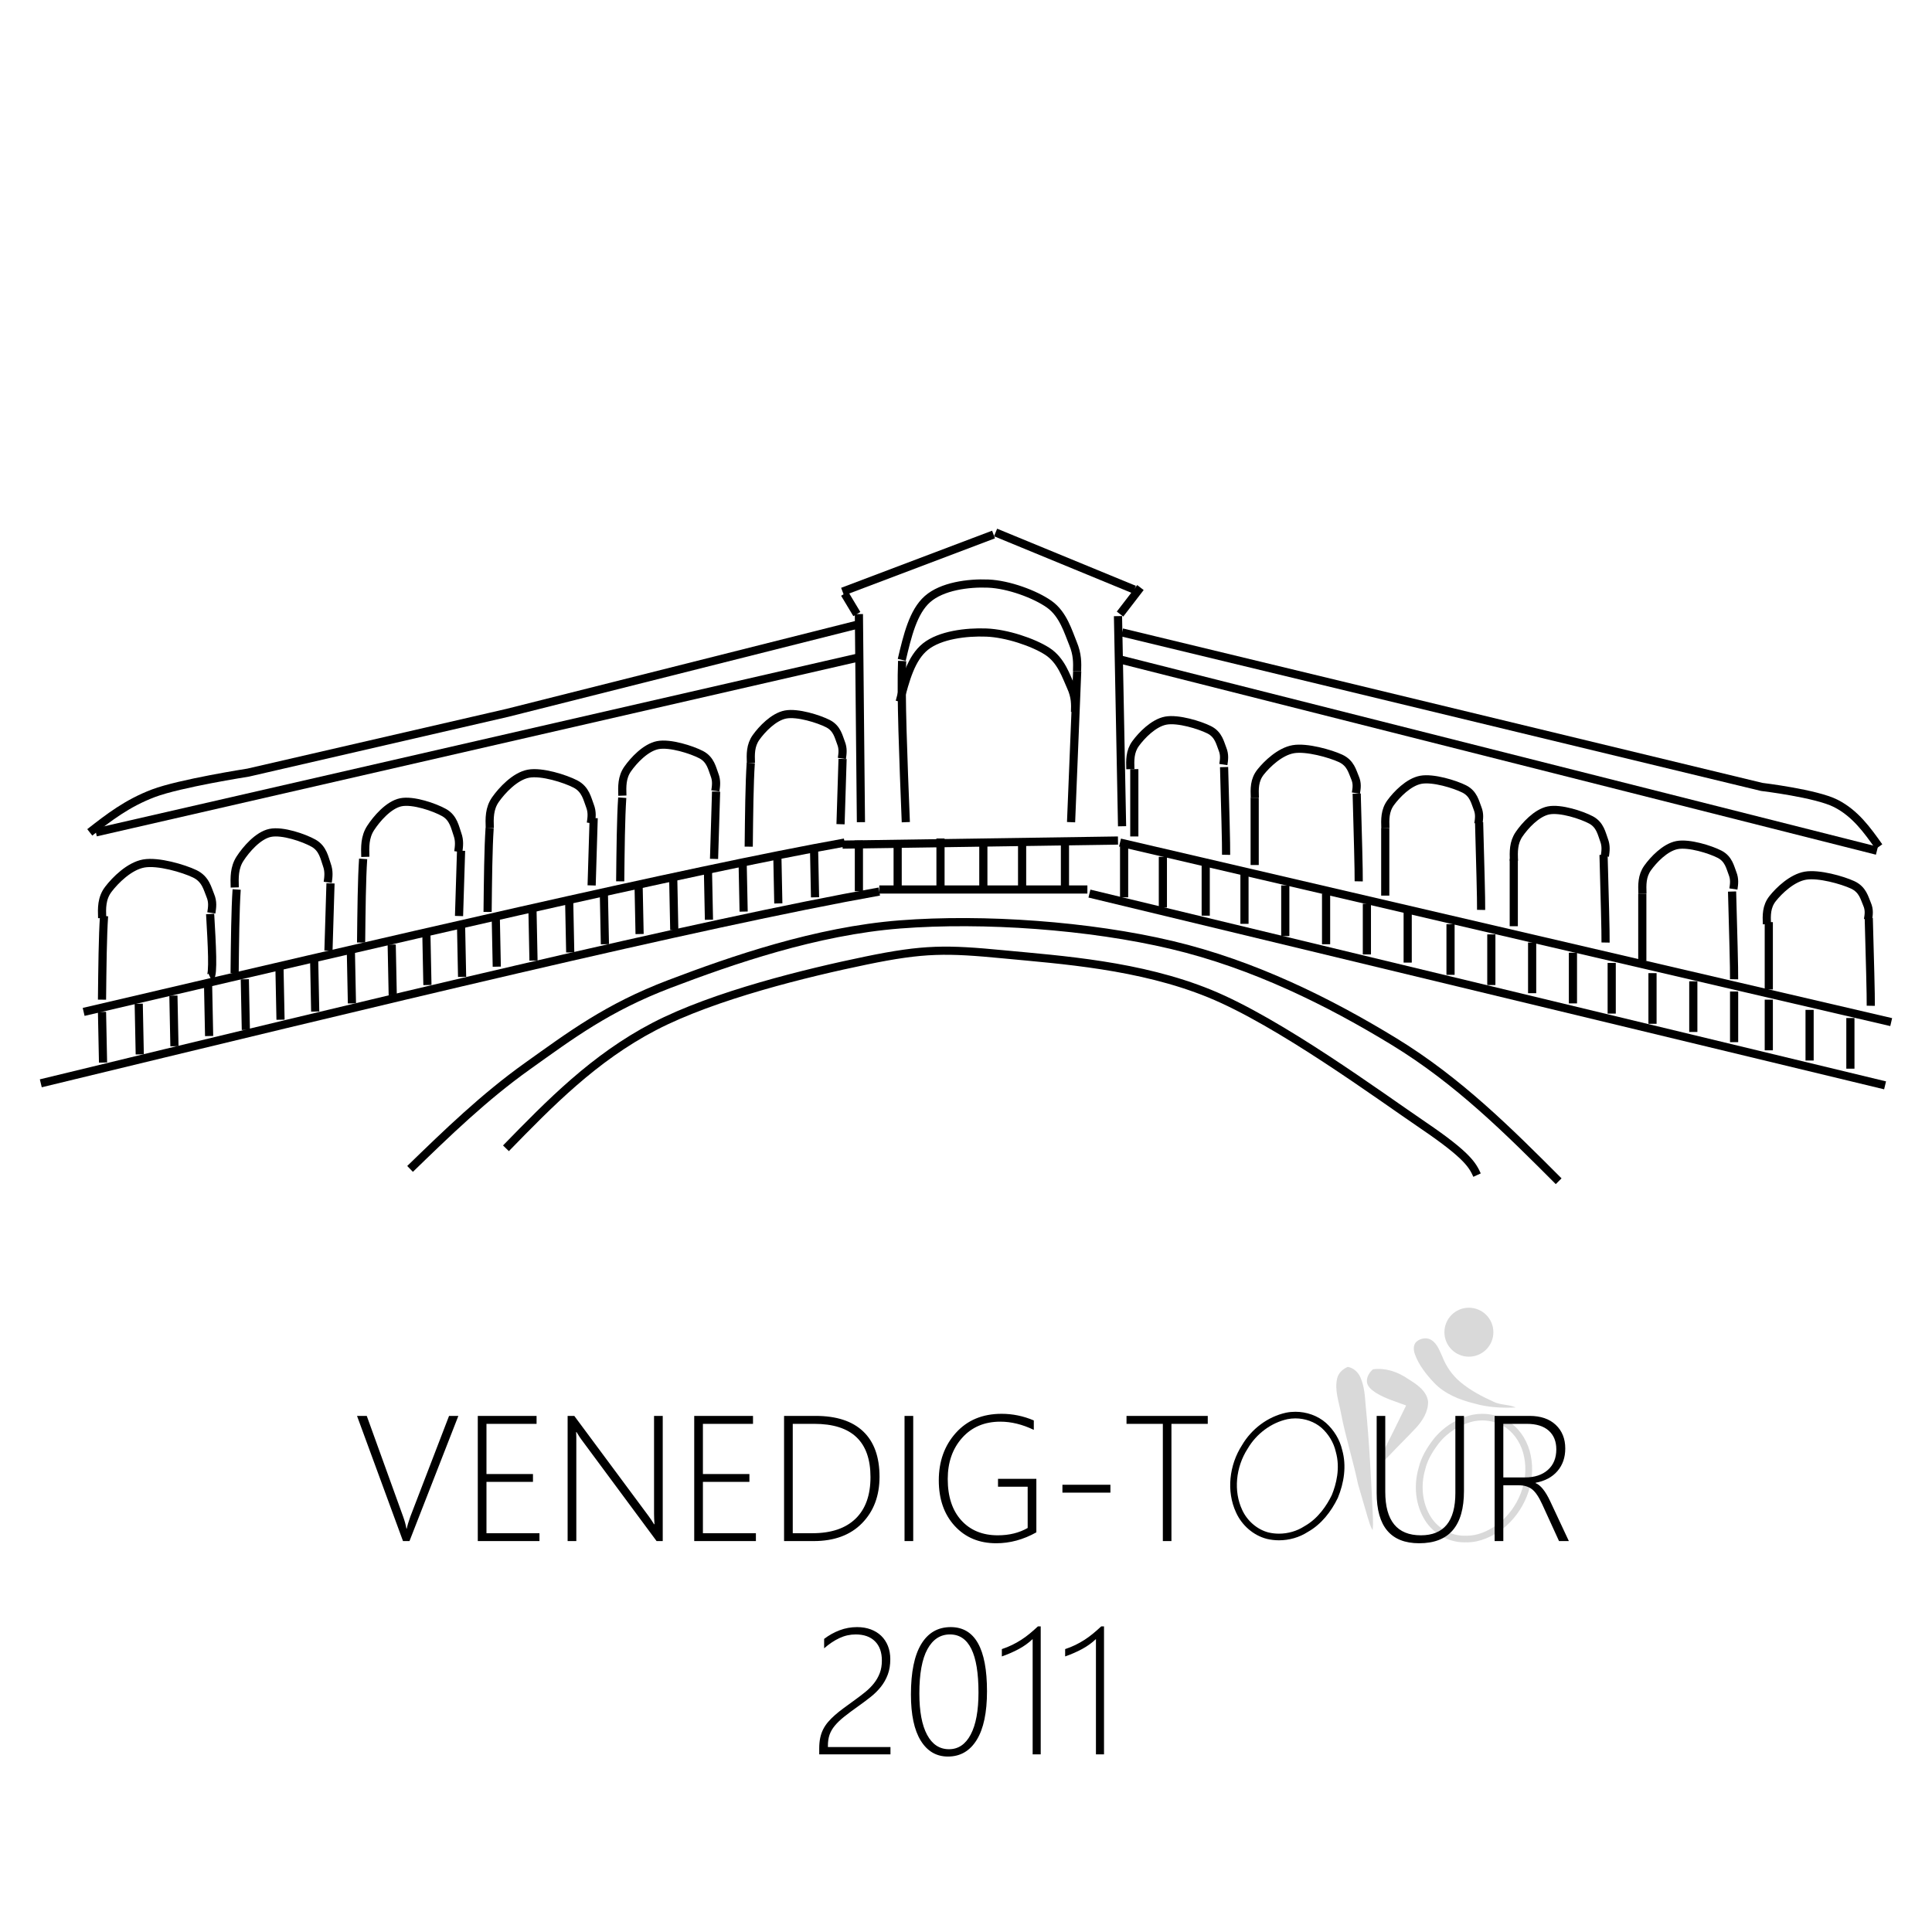 <svg width="947" height="947" xmlns="http://www.w3.org/2000/svg" xmlns:xlink="http://www.w3.org/1999/xlink" overflow="hidden"><defs><clipPath id="clip0"><path d="M-1-1 946-1 946 946-1 946Z" fill-rule="evenodd" clip-rule="evenodd"/></clipPath></defs><g clip-path="url(#clip0)" transform="translate(1 1)"><rect x="0" y="0" width="945" height="945" fill="#FFFFFF" fill-opacity="0"/><path d="M702.016 676.876C707.23 682.298 714.467 685.173 721.613 686.929 728.212 688.848 735.176 689.226 742 688.891 738.54 687.335 734.515 687.794 731.097 686.091 725.418 683.486 719.793 680.575 714.962 676.547 710.976 673.256 707.89 668.901 706.023 664.06 704.664 661.187 703.6 657.851 700.859 655.993 698.588 654.333 695.309 654.889 693.279 656.666 691.586 658.255 691.829 660.837 692.551 662.841 694.506 668.224 698.148 672.763 702.016 676.876Z" fill="#D9D9D9" fill-rule="evenodd"/><path d="M668.395 687.834C668.044 683.279 667.758 678.592 665.921 674.358 664.828 671.655 662.509 669.542 659.669 669 657.22 670.009 655.068 671.93 654.437 674.646 653.057 680.391 655.296 686.109 656.311 691.713 658.539 703.437 662.223 714.791 664.653 726.466 666.176 731.809 667.784 737.131 669.317 742.473 670.008 744.695 670.564 747.015 671.809 749 672.091 747.014 671.982 745.005 671.967 743.009 671.11 724.596 670.227 706.176 668.395 687.834Z" fill="#D9D9D9" fill-rule="evenodd"/><path d="M688.929 674.737C684.036 671.37 677.964 669.352 671.985 670.189 670.071 671.783 668.662 674.281 669.071 676.814 669.639 679.101 671.682 680.541 673.545 681.782 678.086 684.578 683.279 686.039 688.234 687.921 684.08 696.383 679.956 704.863 675.615 713.235 674.991 714.401 674.712 715.703 674.523 717 676.564 716.263 677.893 714.476 679.399 713.027 683.894 708.229 688.628 703.66 693.107 698.848 696.338 695.353 699.078 690.912 698.998 686.039 698.34 680.592 693.21 677.409 688.929 674.737Z" fill="#D9D9D9" fill-rule="evenodd"/><path d="M648.977 696.486C644.868 692.882 639.401 691 633.947 691 632.421 691 630.896 691.147 629.403 691.446 620.337 693.417 612.418 699.464 607.771 707.406 601.568 717.036 599.987 729.905 604.892 740.411 607.699 746.611 613.311 751.593 619.96 753.306 621.918 753.771 623.926 754 625.936 754 630.9 754 635.865 752.6 640.04 749.9 646.673 746.185 651.503 739.929 654.765 733.195 657.801 725.858 659.098 717.514 656.904 709.768 655.726 704.651 652.871 700 648.977 696.486ZM651.79 731.868C649.419 736.736 645.19 743.292 638.444 747.069L638.354 747.12 638.266 747.176C634.701 749.483 630.322 750.753 625.936 750.753 624.174 750.753 622.428 750.551 620.745 750.155 615.246 748.726 610.312 744.484 607.862 739.076L607.855 739.059 607.847 739.043C603.613 729.975 604.66 718.245 610.514 709.157L610.552 709.099 610.587 709.041C614.857 701.743 622.139 696.355 630.072 694.623 631.333 694.373 632.637 694.246 633.947 694.246 638.733 694.246 643.42 695.945 646.808 698.905 650.273 702.04 652.73 706.154 653.729 710.492L653.747 710.571 653.769 710.649C656.04 718.669 653.957 726.599 651.79 731.868Z" fill-rule="evenodd"/><path d="M749.33 712.509C748.124 706.164 744.642 700.186 739.322 696.306 735.358 693.459 730.44 692 725.531 692 723.992 692 722.452 692.144 720.944 692.433 713.265 694.09 706.318 698.51 701.532 704.597 698.388 708.737 695.603 713.305 694.403 718.381 691.873 726.926 692.681 736.592 697.507 744.242 701.523 750.623 708.877 755 716.599 755 716.841 755 717.086 754.996 717.328 754.988 717.581 754.996 717.832 755 718.084 755 724.43 755 730.383 752.203 735.388 748.551 746.145 740.147 752.083 725.829 749.33 712.509ZM733.363 745.979C728.099 749.811 722.959 751.753 718.085 751.753 717.874 751.753 717.662 751.75 717.449 751.742L717.328 751.738 717.207 751.742C717.004 751.75 716.801 751.753 716.599 751.753 710.24 751.753 703.854 748.137 700.329 742.536 696.227 736.035 695.203 727.343 697.588 719.284L697.613 719.198 697.634 719.112C698.554 715.217 700.634 711.227 704.175 706.557 708.498 701.069 714.853 697.082 721.618 695.612 722.894 695.369 724.21 695.246 725.531 695.246 729.857 695.246 734.058 696.552 737.34 698.908 741.79 702.154 744.971 707.327 746.068 713.101L746.073 713.127 746.078 713.152C748.512 724.924 743.402 738.109 733.363 745.979Z" fill="#D9D9D9" fill-rule="evenodd"/><path d="M731 652C731 658.627 725.627 664 719 664 712.373 664 707 658.627 707 652 707 645.373 712.373 640 719 640 725.627 640 731 645.373 731 652Z" fill="#D9D9D9" fill-rule="evenodd"/><path d="M464.645 800.144C459.914 800.144 456.23 802.554 453.593 807.375 450.955 812.195 449.636 819.426 449.636 829.067 449.636 837.852 450.898 844.605 453.421 849.325 455.944 854.046 459.527 856.406 464.172 856.406 468.73 856.406 472.278 854.003 474.816 849.197 477.353 844.391 478.622 837.524 478.622 828.596 478.622 809.628 473.963 800.144 464.645 800.144ZM464.989 796.55C476.858 796.55 482.793 807.033 482.793 827.997 482.793 838.436 481.116 846.38 477.762 851.828 474.407 857.276 469.705 860 463.656 860 457.979 860 453.535 857.404 450.324 852.213 447.113 847.022 445.508 839.478 445.508 829.58 445.508 818.656 447.192 810.42 450.561 804.872 453.929 799.324 458.739 796.55 464.989 796.55ZM419.091 796.55C421.556 796.55 423.793 796.921 425.799 797.663 427.806 798.404 429.519 799.46 430.939 800.829 432.358 802.198 433.454 803.852 434.229 805.792 435.003 807.731 435.39 809.899 435.39 812.295 435.39 815.119 434.981 817.622 434.164 819.804 433.347 821.986 432.236 823.968 430.831 825.751 429.426 827.534 427.785 829.174 425.907 830.671 424.029 832.169 422.044 833.659 419.951 835.142 417.17 837.11 414.819 838.857 412.898 840.383 410.977 841.909 409.414 843.4 408.21 844.854 407.006 846.309 406.139 847.806 405.609 849.347 405.078 850.887 404.813 852.67 404.813 854.695L404.813 855.336 435.476 855.336 435.476 858.93 400.555 858.93 400.555 856.064C400.555 854.153 400.713 852.434 401.029 850.908 401.344 849.382 401.824 847.977 402.469 846.694 403.114 845.41 403.917 844.205 404.877 843.079 405.838 841.952 406.956 840.825 408.232 839.699 409.508 838.572 410.956 837.417 412.575 836.233 414.195 835.049 415.966 833.759 417.886 832.361 419.75 831.021 421.492 829.694 423.112 828.382 424.732 827.07 426.144 825.658 427.348 824.146 428.552 822.635 429.505 820.973 430.207 819.162 430.91 817.351 431.261 815.276 431.261 812.937 431.261 808.887 430.136 805.742 427.885 803.503 425.635 801.264 422.474 800.144 418.403 800.144 415.65 800.144 412.998 800.743 410.447 801.941 407.895 803.139 405.401 804.808 402.964 806.947L402.964 802.326C405.315 800.529 407.852 799.117 410.576 798.091 413.299 797.064 416.138 796.55 419.091 796.55ZM538.774 796.208 540.15 796.208 540.15 858.93 536.194 858.93 536.194 802.412C534.216 804.294 531.958 805.92 529.421 807.289 526.883 808.658 524.109 809.871 521.099 810.926L521.099 807.332C522.905 806.733 524.583 806.056 526.131 805.3 527.679 804.544 529.163 803.71 530.582 802.797 532.001 801.884 533.377 800.879 534.71 799.781 536.043 798.682 537.398 797.492 538.774 796.208ZM507.748 796.208 509.124 796.208 509.124 858.93 505.168 858.93 505.168 802.412C503.189 804.294 500.932 805.92 498.394 807.289 495.857 808.658 493.083 809.871 490.073 810.926L490.073 807.332C491.879 806.733 493.556 806.056 495.104 805.3 496.653 804.544 498.136 803.71 499.555 802.797 500.975 801.884 502.351 800.879 503.684 799.781 505.017 798.682 506.372 797.492 507.748 796.208ZM519.762 726.784 543.286 726.784 543.286 730.635 519.762 730.635ZM735.875 696.92 735.875 723.19 746.497 723.19C751.199 723.19 754.934 721.964 757.7 719.511 760.467 717.058 761.85 713.692 761.85 709.413 761.85 705.506 760.603 702.447 758.109 700.236 755.614 698.026 752.045 696.92 747.4 696.92ZM387.58 696.92 387.58 750.529 397.256 750.529C406.402 750.529 413.426 748.169 418.328 743.449 423.231 738.728 425.682 731.918 425.682 723.019 425.682 705.62 416.493 696.92 398.116 696.92ZM731.617 693.027 748.734 693.027C754.181 693.027 758.46 694.489 761.571 697.412 764.681 700.336 766.237 704.194 766.237 708.986 766.237 713.407 764.961 717.1 762.409 720.067 759.858 723.033 756.288 724.944 751.701 725.8L751.701 725.971C754.138 726.941 756.517 729.893 758.84 734.828L768 754.38 763.183 754.38 754.969 736.411C753.278 732.703 751.586 730.214 749.895 728.945 748.203 727.675 746.082 727.041 743.53 727.041L735.875 727.041 735.875 754.38 731.617 754.38ZM673.795 693.027 678.01 693.027 678.01 730.207C678.01 744.44 683.83 751.556 695.47 751.556 706.737 751.556 712.371 744.639 712.371 730.806L712.371 693.027 716.585 693.027 716.585 729.864C716.585 746.921 709.274 755.45 694.653 755.45 680.748 755.45 673.795 747.235 673.795 730.806ZM551.179 693.027 591.002 693.027 591.002 696.92 573.198 696.92 573.198 754.38 568.984 754.38 568.984 696.92 551.179 696.92ZM442.372 693.027 446.63 693.027 446.63 754.38 442.372 754.38ZM383.322 693.027 398.761 693.027C408.996 693.027 416.78 695.565 422.113 700.643 427.445 705.72 430.112 713.121 430.112 722.848 430.112 732.203 427.252 739.798 421.532 745.631 415.813 751.464 407.921 754.38 397.858 754.38L383.322 754.38ZM339.285 693.027 368.098 693.027 368.098 696.92 343.542 696.92 343.542 721.521 366.335 721.521 366.335 725.372 343.542 725.372 343.542 750.529 369.517 750.529 369.517 754.38 339.285 754.38ZM277.232 693.027 280.5 693.027 316.969 742.186C317.772 743.27 318.646 744.582 319.592 746.123L319.807 746.123C319.664 744.126 319.592 742.415 319.592 740.988L319.592 693.027 323.85 693.027 323.85 754.38 320.839 754.38 284.113 704.793C283.367 703.794 282.708 702.796 282.135 701.798L281.576 700.942 281.404 700.942C281.461 701.684 281.49 702.582 281.49 703.637L281.49 754.38 277.232 754.38ZM233.195 693.027 262.008 693.027 262.008 696.92 237.452 696.92 237.452 721.521 260.245 721.521 260.245 725.372 237.452 725.372 237.452 750.529 263.427 750.529 263.427 754.38 233.195 754.38ZM174 693.027 178.774 693.027 196.621 742.443C197.366 744.497 197.896 746.436 198.212 748.262L198.384 748.262C198.671 746.807 199.258 744.839 200.147 742.358L219.112 693.027 223.671 693.027 199.717 754.38 196.535 754.38ZM489.956 692C495.374 692 500.635 693.084 505.738 695.252L505.738 699.872C500.148 697.191 494.686 695.851 489.353 695.851 481.584 695.851 475.341 698.489 470.625 703.766 465.908 709.043 463.55 715.774 463.55 723.96 463.55 732.574 465.765 739.327 470.195 744.219 474.624 749.11 480.595 751.556 488.106 751.556 493.668 751.556 498.542 750.358 502.728 747.962L502.728 727.725 488.192 727.725 488.192 723.875 506.986 723.875 506.986 750.102C500.621 753.667 494.07 755.45 487.332 755.45 478.932 755.45 472.137 752.612 466.948 746.936 461.758 741.26 459.164 733.815 459.164 724.602 459.164 715.303 461.959 707.545 467.55 701.327 473.141 695.109 480.609 692 489.956 692Z" fill-rule="evenodd"/><path d="M200 571.958C218.161 554.335 236.323 536.712 257.511 521.606 278.699 506.501 296.692 492.906 327.129 481.325 357.566 469.744 399.102 455.31 440.133 452.121 481.164 448.932 532.957 452.625 573.315 462.191 613.674 471.758 650.669 490.22 682.283 509.522 713.897 528.823 738.449 553.412 763 578" stroke="#000000" stroke-width="4" stroke-miterlimit="8" fill="none" fill-rule="evenodd"/><path d="M247 561.854C268.598 539.691 290.196 517.528 319.61 502.191 349.024 486.854 394.91 475.731 423.483 469.832 452.057 463.933 462.982 464.102 491.051 466.798 519.12 469.495 557.61 472.023 591.898 486.012 626.186 500 674.929 535.899 696.78 550.73 718.63 565.562 720.815 570.281 723 575" stroke="#000000" stroke-width="4" stroke-miterlimit="8" fill="none" fill-rule="evenodd"/><path d="M43 407C52.156 399.847 61.312 392.693 74.249 387.812 87.185 382.931 120.618 377.713 120.618 377.713L247.628 348.426 420 305" stroke="#000000" stroke-width="4" stroke-miterlimit="8" fill="none" fill-rule="evenodd"/><path d="M920 414C914.203 405.839 908.406 397.678 898.829 392.798 889.251 387.918 862.535 384.721 862.535 384.721L549 309" stroke="#000000" stroke-width="4" stroke-miterlimit="8" fill="none" fill-rule="evenodd"/><path d="M46 407 421 321" stroke="#000000" stroke-width="4" stroke-miterlimit="8" fill="none" fill-rule="evenodd"/><path d="M919 416 547 322" stroke="#000000" stroke-width="4" stroke-miterlimit="8" fill="none" fill-rule="evenodd"/><path d="M19 530C180.993 490.749 342.987 451.498 430 436" stroke="#000000" stroke-width="4" stroke-miterlimit="8" fill="none" fill-rule="evenodd"/><path d="M430 435 532 435" stroke="#000000" stroke-width="4" stroke-miterlimit="8" fill="none" fill-rule="evenodd"/><path d="M533 437 923 531" stroke="#000000" stroke-width="4" stroke-miterlimit="8" fill="none" fill-rule="evenodd"/><path d="M40 495C188.276 460.333 336.552 425.667 413 412" stroke="#000000" stroke-width="4" stroke-miterlimit="8" fill="none" fill-rule="evenodd"/><path d="M412 413 547 411" stroke="#000000" stroke-width="4" stroke-miterlimit="8" fill="none" fill-rule="evenodd"/><path d="M548 412 926 500" stroke="#000000" stroke-width="4" stroke-miterlimit="8" fill="none" fill-rule="evenodd"/><path d="M49 495 49.505 519.832" stroke="#000000" stroke-width="4" stroke-miterlimit="8" fill="none" fill-rule="evenodd"/><path d="M67 491 67.504 515.832" stroke="#000000" stroke-width="4" stroke-miterlimit="8" fill="none" fill-rule="evenodd"/><path d="M84 487 84.504 511.832" stroke="#000000" stroke-width="4" stroke-miterlimit="8" fill="none" fill-rule="evenodd"/><path d="M101 482 101.504 506.832" stroke="#000000" stroke-width="4" stroke-miterlimit="8" fill="none" fill-rule="evenodd"/><path d="M119 479 119.504 503.832" stroke="#000000" stroke-width="4" stroke-miterlimit="8" fill="none" fill-rule="evenodd"/><path d="M136 474 136.504 498.832" stroke="#000000" stroke-width="4" stroke-miterlimit="8" fill="none" fill-rule="evenodd"/><path d="M153 470 153.504 494.832" stroke="#000000" stroke-width="4" stroke-miterlimit="8" fill="none" fill-rule="evenodd"/><path d="M171 466 171.504 490.832" stroke="#000000" stroke-width="4" stroke-miterlimit="8" fill="none" fill-rule="evenodd"/><path d="M191 462 191.504 486.832" stroke="#000000" stroke-width="4" stroke-miterlimit="8" fill="none" fill-rule="evenodd"/><path d="M208 457 208.504 481.832" stroke="#000000" stroke-width="4" stroke-miterlimit="8" fill="none" fill-rule="evenodd"/><path d="M225 453 225.504 477.832" stroke="#000000" stroke-width="4" stroke-miterlimit="8" fill="none" fill-rule="evenodd"/><path d="M242 448 242.504 472.832" stroke="#000000" stroke-width="4" stroke-miterlimit="8" fill="none" fill-rule="evenodd"/><path d="M260 445 260.504 469.832" stroke="#000000" stroke-width="4" stroke-miterlimit="8" fill="none" fill-rule="evenodd"/><path d="M278 441 278.504 465.832" stroke="#000000" stroke-width="4" stroke-miterlimit="8" fill="none" fill-rule="evenodd"/><path d="M295 437 295.504 461.832" stroke="#000000" stroke-width="4" stroke-miterlimit="8" fill="none" fill-rule="evenodd"/><path d="M312 432 312.504 456.832" stroke="#000000" stroke-width="4" stroke-miterlimit="8" fill="none" fill-rule="evenodd"/><path d="M329 430 329.504 454.832" stroke="#000000" stroke-width="4" stroke-miterlimit="8" fill="none" fill-rule="evenodd"/><path d="M346 425 346.504 449.832" stroke="#000000" stroke-width="4" stroke-miterlimit="8" fill="none" fill-rule="evenodd"/><path d="M363 421 363.504 445.832" stroke="#000000" stroke-width="4" stroke-miterlimit="8" fill="none" fill-rule="evenodd"/><path d="M380 417 380.504 441.832" stroke="#000000" stroke-width="4" stroke-miterlimit="8" fill="none" fill-rule="evenodd"/><path d="M398 414 398.504 438.832" stroke="#000000" stroke-width="4" stroke-miterlimit="8" fill="none" fill-rule="evenodd"/><path d="M420 411 420 435.832" stroke="#000000" stroke-width="4" stroke-miterlimit="8" fill="none" fill-rule="evenodd"/><path d="M439 411 439 435.832" stroke="#000000" stroke-width="4" stroke-miterlimit="8" fill="none" fill-rule="evenodd"/><path d="M460 410 460 434.832" stroke="#000000" stroke-width="4" stroke-miterlimit="8" fill="none" fill-rule="evenodd"/><path d="M481 411 481 435.832" stroke="#000000" stroke-width="4" stroke-miterlimit="8" fill="none" fill-rule="evenodd"/><path d="M500 412 500 436.832" stroke="#000000" stroke-width="4" stroke-miterlimit="8" fill="none" fill-rule="evenodd"/><path d="M521 410 521 434.832" stroke="#000000" stroke-width="4" stroke-miterlimit="8" fill="none" fill-rule="evenodd"/><path d="M550 414 550 438.832" stroke="#000000" stroke-width="4" stroke-miterlimit="8" fill="none" fill-rule="evenodd"/><path d="M569 419 569 443.832" stroke="#000000" stroke-width="4" stroke-miterlimit="8" fill="none" fill-rule="evenodd"/><path d="M590 423 590 447.832" stroke="#000000" stroke-width="4" stroke-miterlimit="8" fill="none" fill-rule="evenodd"/><path d="M609 427 609 451.832" stroke="#000000" stroke-width="4" stroke-miterlimit="8" fill="none" fill-rule="evenodd"/><path d="M629 433 629 457.832" stroke="#000000" stroke-width="4" stroke-miterlimit="8" fill="none" fill-rule="evenodd"/><path d="M649 437 649 461.832" stroke="#000000" stroke-width="4" stroke-miterlimit="8" fill="none" fill-rule="evenodd"/><path d="M669 442 669 466.832" stroke="#000000" stroke-width="4" stroke-miterlimit="8" fill="none" fill-rule="evenodd"/><path d="M689 446 689 470.832" stroke="#000000" stroke-width="4" stroke-miterlimit="8" fill="none" fill-rule="evenodd"/><path d="M710 452 710 476.832" stroke="#000000" stroke-width="4" stroke-miterlimit="8" fill="none" fill-rule="evenodd"/><path d="M730 457 730 481.832" stroke="#000000" stroke-width="4" stroke-miterlimit="8" fill="none" fill-rule="evenodd"/><path d="M750 461 750 485.832" stroke="#000000" stroke-width="4" stroke-miterlimit="8" fill="none" fill-rule="evenodd"/><path d="M770 466 770 490.832" stroke="#000000" stroke-width="4" stroke-miterlimit="8" fill="none" fill-rule="evenodd"/><path d="M789 471 789 495.832" stroke="#000000" stroke-width="4" stroke-miterlimit="8" fill="none" fill-rule="evenodd"/><path d="M809 476 809 500.832" stroke="#000000" stroke-width="4" stroke-miterlimit="8" fill="none" fill-rule="evenodd"/><path d="M829 480 829 504.832" stroke="#000000" stroke-width="4" stroke-miterlimit="8" fill="none" fill-rule="evenodd"/><path d="M849 485 849 509.832" stroke="#000000" stroke-width="4" stroke-miterlimit="8" fill="none" fill-rule="evenodd"/><path d="M866 489 866 513.832" stroke="#000000" stroke-width="4" stroke-miterlimit="8" fill="none" fill-rule="evenodd"/><path d="M886 494 886 518.832" stroke="#000000" stroke-width="4" stroke-miterlimit="8" fill="none" fill-rule="evenodd"/><path d="M906 498 906 522.832" stroke="#000000" stroke-width="4" stroke-miterlimit="8" fill="none" fill-rule="evenodd"/><path d="M443 402C441.757 370.886 440.514 339.773 441.192 323" stroke="#000000" stroke-width="4" stroke-miterlimit="8" fill="none" fill-rule="evenodd"/><path d="M441 322.443C443.78 310.655 446.561 298.867 453.639 292.637 460.716 286.406 473.523 284.638 483.465 285.059 493.408 285.48 506.383 290.279 513.292 295.163 520.202 300.046 522.645 308.887 524.92 314.36 527.195 319.833 527.068 323.916 526.942 328" stroke="#000000" stroke-width="4" stroke-miterlimit="8" fill="none" fill-rule="evenodd"/><path d="M527 328 524 402" stroke="#000000" stroke-width="4" stroke-miterlimit="8" fill="none" fill-rule="evenodd"/><path d="M421 402C420.667 368 420.333 334 420 300" stroke="#000000" stroke-width="4" stroke-miterlimit="8" fill="none" fill-rule="evenodd"/><path d="M413 290 419 300" stroke="#000000" stroke-width="4" stroke-miterlimit="8" fill="none" fill-rule="evenodd"/><path d="M412 289 486 261" stroke="#000000" stroke-width="4" stroke-miterlimit="8" fill="none" fill-rule="evenodd"/><path d="M487 260 555 288" stroke="#000000" stroke-width="4" stroke-miterlimit="8" fill="none" fill-rule="evenodd"/><path d="M558 287 548 300" stroke="#000000" stroke-width="4" stroke-miterlimit="8" fill="none" fill-rule="evenodd"/><path d="M547 301 549 404" stroke="#000000" stroke-width="4" stroke-miterlimit="8" fill="none" fill-rule="evenodd"/><path d="M49 489C49.167 473.393 49.333 457.786 50 448" stroke="#000000" stroke-width="4" stroke-miterlimit="8" fill="none" fill-rule="evenodd"/><path d="M102 447C102.866 462.076 103.732 477.153 102 478" stroke="#000000" stroke-width="4" stroke-miterlimit="8" fill="none" fill-rule="evenodd"/><path d="M49.074 449C48.904 444.164 48.734 439.328 52.132 434.87 55.53 430.413 62.41 423.516 69.459 422.255 76.509 420.993 88.995 424.694 94.431 427.301 99.868 429.908 100.717 434.702 102.076 437.898 103.435 441.094 103.01 443.785 102.586 446.477" stroke="#000000" stroke-width="4" stroke-miterlimit="8" fill="none" fill-rule="evenodd"/><path d="M114.063 434C113.918 429.164 113.774 424.328 116.668 419.87 119.562 415.413 125.423 408.516 131.428 407.255 137.434 405.993 148.07 409.694 152.701 412.301 157.332 414.908 158.055 419.702 159.213 422.898 160.371 426.094 160.009 428.785 159.647 431.477" stroke="#000000" stroke-width="4" stroke-miterlimit="8" fill="none" fill-rule="evenodd"/><path d="M178.063 419C177.918 414.164 177.774 409.328 180.668 404.87 183.562 400.413 189.423 393.516 195.428 392.255 201.434 390.993 212.07 394.694 216.701 397.301 221.332 399.908 222.055 404.702 223.213 407.898 224.371 411.094 224.009 413.785 223.647 416.477" stroke="#000000" stroke-width="4" stroke-miterlimit="8" fill="none" fill-rule="evenodd"/><path d="M239.069 405C238.911 400.164 238.754 395.328 241.9 390.87 245.046 386.413 251.416 379.516 257.944 378.255 264.472 376.993 276.033 380.694 281.066 383.301 286.1 385.908 286.886 390.702 288.144 393.898 289.403 397.094 289.01 399.785 288.616 402.477" stroke="#000000" stroke-width="4" stroke-miterlimit="8" fill="none" fill-rule="evenodd"/><path d="M304.063 389C303.918 384.522 303.774 380.044 306.668 375.917 309.562 371.79 315.423 365.404 321.428 364.236 327.434 363.068 338.07 366.494 342.701 368.908 347.332 371.322 348.055 375.761 349.213 378.72 350.371 381.68 350.009 384.172 349.647 386.664" stroke="#000000" stroke-width="4" stroke-miterlimit="8" fill="none" fill-rule="evenodd"/><path d="M367.062 373C366.92 368.701 366.779 364.403 369.61 360.44 372.441 356.478 378.175 350.348 384.05 349.226 389.924 348.105 400.329 351.394 404.86 353.712 409.39 356.029 410.097 360.291 411.23 363.132 412.362 365.973 412.009 368.365 411.655 370.757" stroke="#000000" stroke-width="4" stroke-miterlimit="8" fill="none" fill-rule="evenodd"/><path d="M114 476C114.167 460.393 114.333 444.786 115 435" stroke="#000000" stroke-width="4" stroke-miterlimit="8" fill="none" fill-rule="evenodd"/><path d="M176 461C176.167 445.393 176.333 429.786 177 420" stroke="#000000" stroke-width="4" stroke-miterlimit="8" fill="none" fill-rule="evenodd"/><path d="M238 446C238.167 430.393 238.333 414.786 239 405" stroke="#000000" stroke-width="4" stroke-miterlimit="8" fill="none" fill-rule="evenodd"/><path d="M303 431C303.167 415.393 303.333 399.786 304 390" stroke="#000000" stroke-width="4" stroke-miterlimit="8" fill="none" fill-rule="evenodd"/><path d="M366 414C366.167 398.393 366.333 382.786 367 373" stroke="#000000" stroke-width="4" stroke-miterlimit="8" fill="none" fill-rule="evenodd"/><path d="M161 432C160.667 443 160.333 454 160 465" stroke="#000000" stroke-width="4" stroke-miterlimit="8" fill="none" fill-rule="evenodd"/><path d="M225 416C224.667 426.667 224.333 437.333 224 448" stroke="#000000" stroke-width="4" stroke-miterlimit="8" fill="none" fill-rule="evenodd"/><path d="M290 400C289.667 411 289.333 422 289 433" stroke="#000000" stroke-width="4" stroke-miterlimit="8" fill="none" fill-rule="evenodd"/><path d="M350 387C349.667 398 349.333 409 349 420" stroke="#000000" stroke-width="4" stroke-miterlimit="8" fill="none" fill-rule="evenodd"/><path d="M412 371C411.667 381.667 411.333 392.333 411 403" stroke="#000000" stroke-width="4" stroke-miterlimit="8" fill="none" fill-rule="evenodd"/><path d="M553.063 376C552.918 371.701 552.774 367.403 555.668 363.44 558.562 359.478 564.423 353.348 570.428 352.226 576.434 351.105 587.07 354.394 591.701 356.712 596.332 359.029 597.055 363.291 598.213 366.132 599.371 368.973 599.009 371.365 598.647 373.757" stroke="#000000" stroke-width="4" stroke-miterlimit="8" fill="none" fill-rule="evenodd"/><path d="M614.069 390C613.911 385.701 613.754 381.403 616.9 377.44 620.046 373.478 626.416 367.348 632.944 366.226 639.472 365.105 651.033 368.394 656.066 370.712 661.1 373.029 661.886 377.291 663.144 380.132 664.403 382.973 664.01 385.365 663.616 387.757" stroke="#000000" stroke-width="4" stroke-miterlimit="8" fill="none" fill-rule="evenodd"/><path d="M678.063 405C677.918 400.701 677.774 396.403 680.668 392.44 683.562 388.478 689.423 382.348 695.428 381.226 701.434 380.105 712.07 383.394 716.701 385.712 721.332 388.029 722.055 392.291 723.213 395.132 724.371 397.973 724.009 400.365 723.647 402.757" stroke="#000000" stroke-width="4" stroke-miterlimit="8" fill="none" fill-rule="evenodd"/><path d="M741.062 421C740.92 416.522 740.779 412.044 743.61 407.917 746.441 403.79 752.175 397.404 758.05 396.236 763.924 395.068 774.329 398.494 778.86 400.908 783.39 403.322 784.097 407.761 785.23 410.72 786.362 413.68 786.009 416.172 785.655 418.664" stroke="#000000" stroke-width="4" stroke-miterlimit="8" fill="none" fill-rule="evenodd"/><path d="M804.062 437C803.92 432.701 803.779 428.403 806.61 424.44 809.441 420.478 815.175 414.348 821.05 413.226 826.924 412.105 837.329 415.394 841.86 417.712 846.39 420.029 847.097 424.291 848.23 427.132 849.362 429.973 849.009 432.365 848.655 434.757" stroke="#000000" stroke-width="4" stroke-miterlimit="8" fill="none" fill-rule="evenodd"/><path d="M865.069 452C864.911 447.701 864.754 443.403 867.9 439.44 871.046 435.478 877.416 429.348 883.944 428.226 890.472 427.105 902.033 430.394 907.066 432.712 912.1 435.029 912.886 439.291 914.144 442.132 915.403 444.973 915.01 447.365 914.616 449.757" stroke="#000000" stroke-width="4" stroke-miterlimit="8" fill="none" fill-rule="evenodd"/><path d="M555 376 555 405.446 555 409" stroke="#000000" stroke-width="4" stroke-miterlimit="8" fill="none" fill-rule="evenodd"/><path d="M614 390 614 419.446 614 423" stroke="#000000" stroke-width="4" stroke-miterlimit="8" fill="none" fill-rule="evenodd"/><path d="M678 405 678 434.446 678 438" stroke="#000000" stroke-width="4" stroke-miterlimit="8" fill="none" fill-rule="evenodd"/><path d="M741 420 741 449.446 741 453" stroke="#000000" stroke-width="4" stroke-miterlimit="8" fill="none" fill-rule="evenodd"/><path d="M804 437 804 466.446 804 470" stroke="#000000" stroke-width="4" stroke-miterlimit="8" fill="none" fill-rule="evenodd"/><path d="M866 451 866 480.446 866 484" stroke="#000000" stroke-width="4" stroke-miterlimit="8" fill="none" fill-rule="evenodd"/><path d="M599 375C599.537 394.224 600.074 413.447 599.992 418" stroke="#000000" stroke-width="4" stroke-miterlimit="8" fill="none" fill-rule="evenodd"/><path d="M664 388C664.537 407.224 665.074 426.447 664.992 431" stroke="#000000" stroke-width="4" stroke-miterlimit="8" fill="none" fill-rule="evenodd"/><path d="M724 402C724.537 421.224 725.074 440.447 724.992 445" stroke="#000000" stroke-width="4" stroke-miterlimit="8" fill="none" fill-rule="evenodd"/><path d="M785 418C785.537 437.224 786.074 456.447 785.992 461" stroke="#000000" stroke-width="4" stroke-miterlimit="8" fill="none" fill-rule="evenodd"/><path d="M848 436C848.537 455.224 849.074 474.447 848.992 479" stroke="#000000" stroke-width="4" stroke-miterlimit="8" fill="none" fill-rule="evenodd"/><path d="M915 449C915.537 468.224 916.074 487.447 915.992 492" stroke="#000000" stroke-width="4" stroke-miterlimit="8" fill="none" fill-rule="evenodd"/><path d="M440 342.96C442.78 332.268 445.561 321.577 452.639 315.926 459.716 310.275 472.523 308.671 482.465 309.053 492.408 309.435 505.383 313.788 512.292 318.217 519.202 322.646 521.645 330.665 523.92 335.629 526.195 340.592 526.068 344.296 525.942 348" stroke="#000000" stroke-width="4" stroke-miterlimit="8" fill="none" fill-rule="evenodd"/></g></svg>